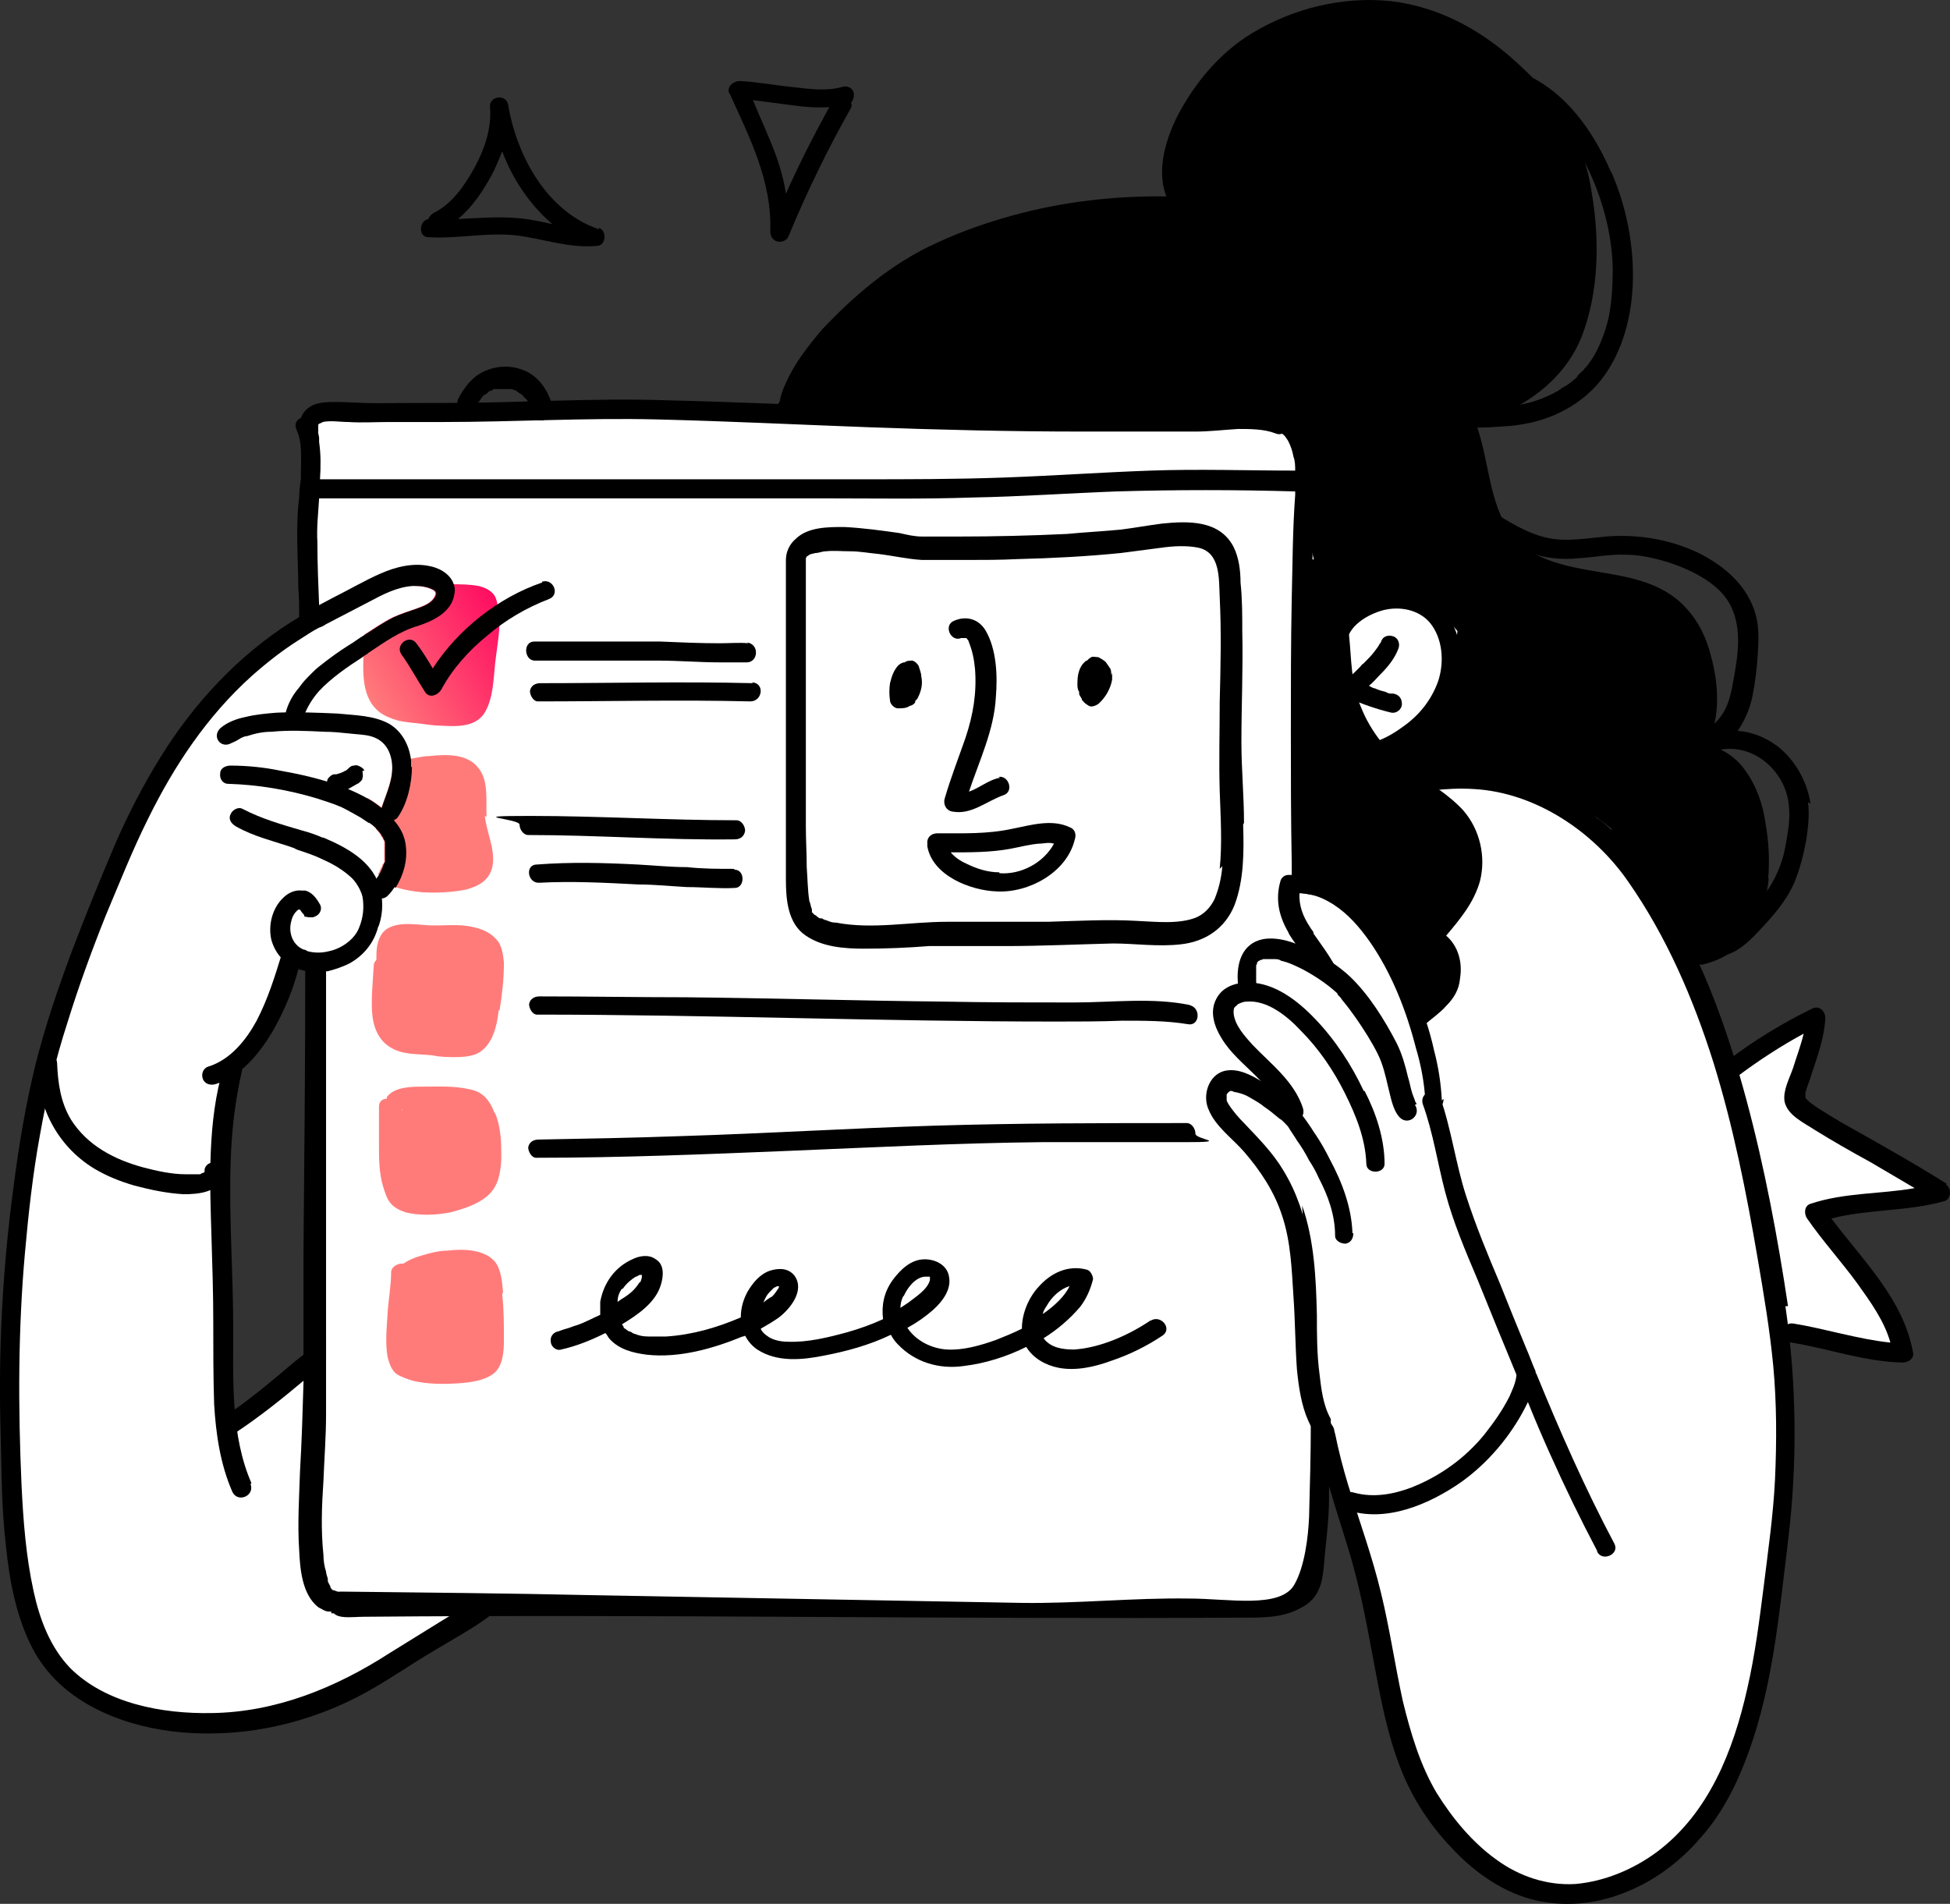 <?xml version="1.0" encoding="UTF-8"?>
<svg xmlns="http://www.w3.org/2000/svg" xmlns:xlink="http://www.w3.org/1999/xlink" id="Calque_2" width="224.75" height="219.43" viewBox="0 0 224.75 219.43">
  <rect x="0" y="0" width="224.75" height="219.43" fill="#333333" stroke="none"/>
  <defs>
    <linearGradient id="Dégradé_sans_nom" x1="42.51" y1="139.58" x2="58.61" y2="148.98" gradientTransform="translate(0 219.96) scale(1 -1)" gradientUnits="userSpaceOnUse">
      <stop offset="0" stop-color="#ff7b7a"></stop>
      <stop offset="1" stop-color="#ff0b61"></stop>
    </linearGradient>
  </defs>
  <g id="Calque_2-2">
    <g id="_Layer_">
      <path d="M216.38,148.94c-1.9-3.1-6.8-9.3-6.8-9.3l13.4-2.4-15.5-10,1.6-10-9.6,6.1s-1.5-5.3-3.2-10c-1.8-4.7-10-15.8-10-15.8l-33.2-52-60.9,1.6s-52.9.4-54.4.4-2.2,1-2.2,2.4-.3,21.2-.3,21.2c0,0-3.8,3.1-7.4,5.6-3.5,2.5-7.8,9.4-12.8,18.4-5,9-13,32.4-13.6,49.1-.6,16.7-3.4,40.6,7.4,49.8,10.8,9.3,27.1,2.4,32.1.4,5-1.9,13.3-9.6,13.3-9.6,0,0,67.1.7,80.6,1,13.6.3,12.2-.4,15.3-3.4,3.1-2.9,1.5-18.6,1.5-18.6,0,0,3.5,9.4,4.9,13.9,1.3,4.4,4.1,18.3,4.9,21.4.7,3.1,4.3,16.4,19.2,18.4,14.9,2.1,21.4-17.1,23.7-31.8,2.4-14.8,1-32.3,1-32.3l14.1,2.5s-1.3-4-3.2-7.1h0l.1.1ZM36.08,156.64l-9.1,7.5s-1-3.1-1-13.7-.3-17.1.1-19.9c.4-2.8.6-6.8.6-6.8,0,0,2.2-2.7,3.5-5.5s3.4-7.5,3.4-7.5l3,.7-.4,45.1h0l-.1.1Z" fill="#fff"></path>
      <path d="M143.38,94.84c0-3.1-.3-6.2-.3-9.3,0-4.3.2-8.5.1-12.8,0-1.9,0-3.7-.2-5.6,0-1.4-.2-2.9-.8-4.1-1.6-3.1-5.2-3-8.2-2.7-1.6.2-3.2.5-4.8.7-2.1.2-4.1.3-6.2.5-4.2.2-8.4.3-12.6.3h-4.1c-.9,0-1.7-.2-2.6-.4-2.1-.3-4.3-.6-6.4-.7-1.9,0-4.2,0-5.6,1.4-.7.6-1.1,1.5-1.1,2.4s0,.4,0,.6v36.2c0,2.3.2,5.1,2.3,6.5,1.9,1.3,4.4,1.5,6.7,1.5,2.5,0,5-.1,7.5-.3h8.8c4.1,0,8.3-.2,12.4-.3,2.5,0,5.2.4,7.8.1,2.8-.3,5.1-1.8,6.2-4.5,1.1-2.9,1.1-6.2,1-9.3h0l.1-.2ZM140.88,99.84c-.1,1.3-.4,2.6-.9,3.8-.5,1-1.2,1.7-2.1,2.1-2,.8-4.6.5-6.8.4-3.4-.2-6.8,0-10.3.1h-11.6c-4.3,0-8.6.9-12.8.1-.5,0-.7-.1-1.2-.3-.2,0-.4-.2-.5-.2h-.2s-.2-.1-.3-.2c0,0-.2-.2-.3-.2l-.3-.3v-.2c0-.1,0-.2-.1-.4,0,0-.1-.5-.2-.7-.2-1.3-.2-2.6-.3-3.9,0-1.6-.1-3.1-.1-4.7v-30.9l.1-.2h0s.2-.1.3-.2c0,0,.2-.1.3-.1l.4-.1c.4,0,.8-.2,1.2-.2,1-.1,1.7,0,2.8,0s2.1.2,3.2.3c1.7.2,3.4.6,5.1.7h5c2,0,4,0,6-.1,4-.1,7.9-.3,11.9-.7,1.6-.2,3.1-.4,4.6-.6,1.4-.2,3-.3,4.4,0,2.5.6,2.3,3.6,2.4,5.7.2,4,.1,8.1,0,12.1,0,3.4-.1,6.8,0,10.2.1,3,.3,6,0,9h0l.3-.3Z"></path>
      <path d="M115.28,89.64c-1.3.2-2.4,1.2-3.6,1.6,1.2-3.6,2.9-7.1,3.1-10.9.2-2.4.1-5.5-1.2-7.7-.8-1.3-2.2-1.7-3.6-1.1-1.3.5-.4,2.5.8,2h.6c.3.4.2.2.3.5.4,1,.6,2,.7,3.1.2,2.7-.2,5.2-1.1,7.9-.8,2.3-1.7,4.6-2.4,7-.2.7.2,1.4.9,1.5,2.2.4,3.9-1.2,5.9-1.9,1.2-.4.6-2.3-.6-2.1h0l.2.1Z"></path>
      <path d="M128.08,77.84c0-.3,0-.7-.2-.9-.1-.2-.3-.4-.4-.6-.2-.2-.5-.4-.9-.6-.3,0-.6-.1-.8,0-.2.1-.4.3-.5.4,0,0-.1,0-.2.1-.8.7-.9,1.7-.9,2.6,0,.3,0,.6.2.9v.2c0,.2.2.4.3.6,0,0,0,.2.1.2.2.3.4.4.7.6.3.2.8,0,1.1-.2.8-.7,1.4-1.7,1.6-2.8v-.8h0l-.1.3Z"></path>
      <path d="M106.18,77.94c0-.4-.2-.8-.3-1.2-.2-.3-.4-.5-.7-.6-.3,0-.7,0-.9.2-.3,0-.6.2-.8.4-.5.6-.7,1.2-.9,2-.1.7-.1,1.3,0,2,0,.4.5.9.9.9.5,0,1,0,1.4-.3.2,0,.5-.2.6-.4v-.1c0-.1.2-.2.3-.4.4-.8.6-1.6.4-2.5Z"></path>
      <path d="M123.28,95.34c-2.1-1-4.6-.2-6.7.2-2.8.6-5.6.5-8.5.5-.6,0-1.1.3-1.2.9v.6c.6,3.4,5,5.1,8,5.2,3.7.2,8.1-2.2,9-6,.2-.6,0-1.2-.6-1.4h0ZM115.18,100.54c-1.3,0-2.6-.4-3.8-1-.7-.3-1.4-.8-1.8-1.3,2.3,0,4.6,0,6.8-.4,1.1-.2,2.2-.5,3.3-.6.6,0,1.2-.2,1.8,0-1.2,2.2-3.8,3.6-6.3,3.4h0v-.1Z"></path>
      <path d="M43.58,106.84c-.5,1.9-1.7,3.3-3.3,4.2-.8.4-1.7.7-2.5.9-.8.1-1.7.1-2.4,0-1.9-.3-3.5-1.5-4.1-3.6-.4-1.7.1-3.7,1.4-4.9.5-.5,1.3-.9,2.1-.8h.4c.8.2,1.3.9,1.7,1.6.3.5,0,1.2-.6,1.4-.3.2-.7,0-1,0-.2-.1-.3-.3-.5-.5l-.2-.3h-.2c-.4.3-.7.8-.8,1.3-.4,1.4.2,2.8,1.4,3.3.2,0,.3.1.5.2.8.2,1.6.2,2.4,0,1.5-.3,3-1.4,3.5-2.7.5-1.2.6-2.4.4-3.6-.2-.8-.8-1.8-1.4-2.3-.9-.8-1.9-1.4-3-1.9-.8-.4-1.6-.7-2.5-1-.3-.1-.7-.2-1-.4-2.3-.8-4.6-1.3-6.7-2.5-.5-.3-.9-.8-.6-1.4.2-.5.9-.9,1.4-.6,2.1,1.1,4.5,1.8,6.9,2.5.8.2,1.6.5,2.3.8h.1c2.6,1.1,5.4,2.6,6.4,5.4.5,1.6.5,3.2,0,4.7h0l-.1.2Z"></path>
      <path d="M56.08,94.14c-.1-1.8.3-4.2-1-5.7-1.3-1.6-3.7-1.5-5.6-1.3-.7,0-1.4.2-2.1.3-.7.1-1.5.3-2.2.4.2,1.8-.6,3.4-1.2,5.2-.6-.4-1.1-.8-1.7-1.1v1.1c0,.6,0,1.1.1,1.7h.1c.1.1.3.2.4.3.3.2.1.1.4.4.2.3.4.5.6.8,0,.2.1.2.2.3,0,.2.2.3.2.5v2.2c0,.2,0,.3-.2.4,0,.2-.2.4-.3.7s-.1.2-.2.4c.2.4.5.7.8.9.3.2.6.3.9.5,1.1.4,2.3.6,3.4.7,1.7.1,3.4,0,5-.3,1.5-.4,2.8-1.1,3.1-2.8.3-1.9-.7-3.8-.9-5.7h0l.2.1Z" fill="#ff7b7a"></path>
      <path d="M45.48,102.24c-.2.3-.4.6-.7.9-.9,1.1-2.6-.2-1.8-1.3.2-.3.5-.7.7-1,0-.1.2-.3.2-.4.1-.2.2-.4.3-.7,0-.1.1-.3.2-.4v-2.2c0-.2-.1-.3-.2-.5,0,0,0-.1-.1-.2-.2-.4-.5-.7-.7-.9-.2-.3-.1-.1-.4-.4-.1-.1-.3-.2-.4-.3h-.1c-.3-.2-.6-.4-.9-.6-.7-.4-1.4-.8-2.2-1.2-.9-.4-1.9-.7-2.8-1-3.3-1-6.8-1.6-10.3-1.7-.6,0-1-.6-.9-1.2,0-.6.6-.9,1.2-.9,1.9,0,3.9.2,5.8.6,3.4.6,7,1.5,10,3.2.6.3,1.1.7,1.6,1.1.6.5,1.1.9,1.5,1.5.7.8,1.2,1.8,1.3,2.9.2,1.7-.3,3.4-1.2,4.8h0l-.1-.1Z"></path>
      <path d="M47.48,88.34c0,1.9-.5,4.2-1.6,5.8-.1.2-.3.3-.5.4-.7.3-1.7-.5-1.4-1.4.6-1.8,1.4-3.4,1.2-5.2-.2-1.6-1-2.7-2.5-3.1-.8-.2-1.6-.2-2.4-.3-1-.1-1.9-.2-2.9-.2-2-.1-4.1-.2-6.1,0-1,0-1.9.2-2.8.5-.3,0-.7.2-1,.4s-.6.3-.8.4c-1.2.7-2.3-.7-1.3-1.7.8-.7,1.9-1.1,2.9-1.3,1.2-.3,2.4-.4,3.6-.5,2.3-.1,4.7,0,7,.1,2,.2,4.2.2,6,1.2,1.5.9,2.3,2.5,2.5,4.2v.8h0l.1-.1Z"></path>
      <path d="M41.98,88.84c0-.2-.3-.4-.5-.5s-.4-.2-.7-.1c-.3,0-.5.2-.7.4,0,0-.2.2-.3.2-.3.2-.7.3-1,.4h-.2c-.3,0-.5.2-.7.4-.2.2-.2.5-.2.8s.2.6.4.7c.2.2.5.3.8.2.6,0,1.1-.3,1.6-.6.2-.1.5-.3.7-.4.1,0,.3-.2.4-.3.1-.1.2-.2.2-.4.1-.2,0-.6,0-.8h.2Z"></path>
      <path d="M57.58,71.44c0,1.6-.3,3.2-.5,4.9-.2,1.8-.2,3.9-1.1,5.6-1,1.9-3.3,1.8-5.1,1.7-1,0-2-.2-3-.3-1-.1-2-.2-2.9-.6-3-1.1-3.2-4.1-3.1-6.9,0-.9.1-1.9.1-2.7,1.1-.7,2.1-1.4,3.3-2,.9-.4,1.8-.7,2.7-1,.8-.3,1.7-.6,2.1-1.4.2-.4.1-.6-.3-.8-.6-.3-1.3-.4-2-.4h-.3,2c.8,0,1.7-.1,2.5-.2,1.1,0,2.1,0,3.2.2.8.2,1.7.6,2,1.5.3.8.2,1.8.2,2.7h0l.2-.3Z" fill="url(#Dégradé_sans_nom)"></path>
      <path d="M58.78,184.24c-.2.2-.5.4-.7.7-.6.5-1.3,1-1.9,1.5-1.8,1.3-3.8,2.4-5.8,3.6-3.1,1.8-6,3.9-9.1,5.5-6.6,3.4-14.1,4.9-21.5,4-6.3-.8-12.9-3.6-16-9.5-1.9-3.6-2.7-7.9-3.1-11.9-.5-4.2-.5-8.5-.6-12.7-.3-9.6.2-19.2,1.5-28.8.6-4.7,1.4-9.4,2.5-13.9,1.1-4.4,2.6-8.8,4.2-13.1,1.6-4.2,3.3-8.4,5.1-12.6,1.5-3.4,3.2-6.7,5.2-9.9,3.8-6.1,8.8-11.5,14.9-15.4.3-.2.7-.4,1.1-.7.7-.4,1.5-.9,2.2-1.3.6-.3,1.1-.6,1.7-.9,1.8-.9,3.5-1.9,5.3-2.7,1.8-.8,3.8-1.3,5.7-.9,1.1.2,2.2.8,2.7,1.8.2.4.3.9.2,1.4-.3,2.1-2.4,3.1-4.2,3.7-2.1.6-3.9,1.9-5.7,3.1-.2.2-.5.3-.7.5-1.7,1.1-3.6,2.4-5,3.9-.8.9-1.4,1.9-1.8,3-.1.4-.4.6-.7.7-.7.2-1.6-.5-1.3-1.4.3-1,.8-1.9,1.5-2.7.4-.6.9-1.1,1.4-1.6.3-.3.6-.6,1-.9,1-.8,2.1-1.6,3.2-2.3.7-.4,1.3-.9,2-1.3,1.1-.7,2.1-1.4,3.3-2,.9-.4,1.8-.7,2.7-1,.8-.3,1.7-.6,2.1-1.4.2-.4.1-.6-.3-.8-.6-.3-1.3-.4-2-.4h-.3c-1.8.1-3.5,1-5,1.8-1.7.9-3.3,1.7-5,2.6-.3.2-.5.3-.8.4-.8.4-1.5.9-2.3,1.4-1.9,1.2-3.7,2.6-5.5,4.2-5.1,4.6-8.9,10.3-11.9,16.4-1.8,3.6-3.3,7.4-4.9,11.2-1.6,4-3.1,8.1-4.4,12.3-1.4,4.3-2.4,8.6-3.2,13.1-.8,4.4-1.3,8.9-1.7,13.4-.8,8.9-.8,17.8-.4,26.8.2,4.1.5,8.2,1.4,12.3.7,3.2,1.9,6.4,4.2,8.8,4.1,4.1,10.6,5.3,16.3,5.2,7.4-.1,14.3-2.9,20.5-6.9,2.1-1.3,4.2-2.6,6.3-3.9.3-.2.7-.4,1-.6.8-.5,1.6-1,2.4-1.6h4l.2-.2Z"></path>
      <path d="M32.48,109.94c-.8,2.6-1.6,5.2-2.9,7.7-1.2,2.2-3,4.5-5.6,5.3-.6.2-.8.9-.6,1.4.2.6.9.8,1.5.6,2.9-.9,5-3.5,6.5-6,1.5-2.6,2.7-5.5,3.3-8.5.2-1.2-1.7-1.7-2.1-.5h-.1Z"></path>
      <path d="M28.98,170.94c-2.4-5.5-2.1-11.9-2.1-17.8,0-6.4-.5-12.7-.3-19.1.1-3.6.5-7.1,1.3-10.6.3-1.2-1.7-1.7-2.1-.5-1.9,6.3-1.6,13.3-1.4,19.8.1,3.2.2,6.4.2,9.6s0,6.3.1,9.5c.2,3.4.7,6.9,2.1,10.1.6,1.3,2.6.5,2.1-.9h0l.1-.1Z"></path>
      <path d="M37.58,154.24v2.8c-.9.7-1.7,1.4-2.6,2.1-2.5,2.1-5,4.1-7.7,5.9-1.2.8-2.6-1-1.4-1.8,2-1.3,3.9-2.8,5.7-4.3,1.1-.9,2.2-1.9,3.4-2.8.8-.7,1.7-1.4,2.6-2h0v.1Z"></path>
      <path d="M36.68,104.24c.3.5,0,1.2-.6,1.4-.3.2-.7,0-1,0,0-1,0-2-.1-2.9.8.2,1.3.9,1.7,1.6h0v-.1Z"></path>
      <path d="M34.68,54.54c0-1.6.2-3.5-.5-5-.3-.7,0-1.2.6-1.4.5-.2,1.1,0,1.4.5.3.6.5,1.2.6,1.8v.5c.2,1.4.2,2.8.1,4.3,0,.7,0,1.4-.1,2.2-.1,1.7-.3,3.4-.2,5,0,2.4.1,4.9.2,7.3v2.4c-.8.4-1.5.9-2.3,1.4v-2.6c0-1.1,0-2.1-.1-3.2,0-2.5-.2-5.1-.1-7.6,0-.9.1-1.9.2-2.8,0-.7.1-1.4.2-2.2v-.7h0v.1Z"></path>
      <path d="M38.18,185.74h-.3c-.4,0-.8-.3-1.2-.5-1.9-1.5-2.1-4.5-2.2-6.6-.2-3,0-6.1.1-9.1.2-3.4.3-6.8.4-10.2v-15.2c.1-10.7.2-21.4.2-32.1v-2.2c.8.2,1.6.2,2.4,0v53.2c0,2.5-.2,5-.3,7.6-.2,3-.3,5.7,0,8.6,0,.6.1,1.3.3,1.9,0,.2.1.5.2.8v.2c0,.1,0,.2.1.3,0,.1.1.2.2.4v.1c0,.1.2.2.2.3.9.2,1.2.6,1.3,1.1.1.8-.4,1.7-1.4,1.6h0v-.2Z"></path>
      <path d="M147.88,47.84c-1.3-.6-2.8-.7-4.2-.7-1.6,0-3.1,0-4.7.2-3.7.2-7.5.1-11.3.1-8.5,0-17,0-25.5-.4-8.4-.3-16.8-.7-25.2-.9-8.5-.3-17,.3-25.5.3s-8,.1-12-.1c-1.2,0-2.5-.1-3.5.4-1.4.7-1.7,2.2-1.4,3.6.3,1.3,2.4,1.1,2.1-.3v-1.1l.1-.1s.5-.2.4-.2c1-.2,2,0,3,0,1.5.1,3.1,0,4.6,0h6.2c8.2,0,16.5-.5,24.7-.3s16.3.6,24.4.9c8.2.3,16.5.5,24.7.5h13c1.6,0,3.3-.2,4.9-.3,1.4,0,3,0,4.3.5,1.3.6,2.1-1.5.8-2.1h.1Z"></path>
      <path d="M146.98,48.54c.1-.3.5-.6.8-.7h.6c.7.3,1.2.8,1.7,1.4,1.1,1.5,1.4,3.3,1.4,5.2v2.2c0,.6,0,1.1-.1,1.7-.1,1.8-.1,3.5-.1,5.3,0,2.6-.1,5.2-.2,7.9-.1,5.2,0,10.4,0,15.5s0,9.2.2,13.8v2.3c-.5-.1-1-.2-1.5-.2-.1,1.4.4,2.7,1.2,3.9.1.2.3.4.4.6,0,1.3,0,2.7.1,4-.7-1.2-1.6-2.2-2.4-3.4,0-2.4-.2-4.9-.2-7.3v-1.3c-.1-5.1-.1-10.2-.1-15.3s0-10.1.1-15.1c.1-4,.1-8,.4-12v-2.7c0-.6,0-1.2-.2-1.7-.1-.6-.3-1.2-.6-1.8-.2-.3-.4-.7-.8-.9,0,0-.1,0-.2-.1-.5-.3-.8-.8-.6-1.4h0l.1.1Z"></path>
      <path d="M153.18,164.94v7.7c0,2.7-.4,5.3-.6,7.9-.2,2.2-.7,3.9-2.9,4.9-1.9,1-4.1,1-6.2,1-33.9.2-67.6-.4-101.5-.1-1.5,0-3.7.4-3.7-1,0-1.6-.5-1.9,1.1-1.9,8.6.1,19.7.2,28.3.4,16.7.3,33.3.6,50,.9,6.5.1,12.9-.6,19.4-.5,4.5,0,10.5,1.2,12.1-1.6,1.2-2.1,1.6-5.5,1.7-7.8.1-3.6.2-7.3.2-11v-4.1c-.1-6.9-.6-13.9-1-20.8,1.4,4,1.6,8.4,1.7,12.6,0,2.3,0,4.5.3,6.8.2,1.7.4,3.6,1.3,5.2v1.5h0l-.2-.1Z"></path>
      <path d="M151.48,56.64h-2.2c-6.9-.2-13.7-.2-20.6,0-5.5.2-11,.6-16.6.7-5.7.2-11.3.1-16.9.1h-60.6c0-.7.1-1.4.2-2.2h64.2c5.6,0,11.1,0,16.7-.2s11.3-.6,16.9-.8c5.6-.2,11.3,0,16.9,0h2.2v2.2h0l-.2.2Z"></path>
      <path d="M155.98,142.14c0,.6-.3,1.1-.9,1.2-.5,0-1.2-.3-1.2-.9,0-2.4-.8-4.6-1.9-6.7-.3-.7-.7-1.4-1.1-2-.4-.8-.9-1.6-1.4-2.3-.3-.5-.6-.9-.9-1.4-.1-.2-.3-.4-.5-.6l-.1-.1c-.2-.2-.3-.3-.5-.4-.6-.5-1.2-1-1.8-1.4-.6-.5-1.4-.9-1.9-1.2-.4-.2-.7-.3-1.1-.4-.3-.1-.3,0-.7-.2h-.2c-.3.2-.4.4-.4.4v.6c0,.2.1.3.2.5.5.8,1.2,1.6,1.9,2.3,1.6,1.7,3.2,3.3,4.4,5.3.8,1.3,1.4,2.6,1.9,4,1.4,4,1.6,8.4,1.7,12.6,0,2.3,0,4.5.3,6.8.2,1.7.4,3.6,1.3,5.2.1.3.3.6.5.9.5.7,0,1.5-.5,1.7-.4.2-.9.1-1.2-.4-.4-.6-.8-1.2-1.1-1.9-.8-1.8-1.1-3.9-1.3-5.9-.2-2.8-.2-5.6-.4-8.4-.2-3.1-.3-6.3-1.3-9.3-.9-2.8-2.5-5.2-4.4-7.4-1.4-1.6-3.3-2.9-4.1-4.9-.7-1.6,0-3.9,1.8-4.4,1.6-.4,3.2.5,4.5,1.3s2.6,1.8,3.7,2.9l.2.2c.5.5,1,1.2,1.4,1.8.3.4.5.8.8,1.2.6.9,1.1,1.8,1.6,2.8,1.4,2.6,2.5,5.5,2.6,8.5h.1Z"></path>
      <path d="M157.18,125.74c-1.4-3-3.3-5.9-5.6-8.3-2-2.1-4.7-4.2-7.7-4.2-1.5,0-3,.5-3.7,1.9-.8,1.5-.2,3.2.6,4.5,1,1.7,2.6,3,4,4.4s2.6,2.8,3.3,4.6c.6,1.3,2.5.5,2.1-.9-1-3.1-3.7-5.1-5.8-7.3-.9-1-2.1-2.3-2.2-3.7,0-.4,0-.6.3-.8l.2-.2c.4-.2.7-.3,1-.3,2.4-.2,4.7,1.7,6.2,3.3,2.1,2.1,3.8,4.6,5.1,7.2s2.4,5.3,2.5,8.2c0,1.2,2.1,1.2,2.1,0,0-2.9-1-5.9-2.3-8.4h-.1Z"></path>
      <path d="M163.28,127.24c-.1-.2-.2-.3-.2-.4-.1-.3-.2-.5-.3-.8-.2-.6-.3-1.3-.5-1.9-.3-1.3-.7-2.7-1.3-3.9-1.4-2.7-3.2-5.6-5.4-7.7-1.4-1.3-3-2.3-4.7-3.1-1.6-.8-3.5-1.5-5.3-1.2-2.5.5-3.1,2.9-2.9,5.1.1,1.4,2.3,1.1,2.1-.3v-1.6c0-.2,0-.3.1-.3v-.2l.2-.2s.1,0,.2-.1c0,0,.2,0,.3-.1h1.1c.5,0,.7,0,1,.2.9.2,1.7.6,2.5,1,1.3.7,2.7,1.6,3.9,2.7,0,0,.1.1.1.2.2.2.4.4.5.6.6.7,1.1,1.4,1.6,2.1.9,1.3,1.8,2.7,2.5,4.1.6,1.2.9,2.5,1.2,3.8.3,1.1.5,2.6,1.3,3.5,1,1.1,2.6-.2,1.8-1.4h0l.2-.1Z"></path>
      <path d="M166.38,126.64c0,.6-.3,1.1-.9,1.2-.5,0-1.2-.3-1.2-.9-.1-2.1-.5-4.2-1.1-6.2-1.1-4.3-2.8-8.6-5.3-12.2-1.2-1.7-2.5-3.2-4.2-4.3-.8-.5-1.6-.9-2.5-1.1-.5-.1-1-.2-1.5-.2-.1,1.4.4,2.7,1.2,3.9.1.2.3.4.4.6.9,1.3,1.9,2.6,2.7,4.1.3.5,0,1.3-.6,1.5s-1.2,0-1.5-.6c-.2-.3-.4-.6-.6-.9-.7-1.2-1.6-2.2-2.4-3.4-.1-.2-.3-.4-.4-.7-1.1-1.9-1.5-3.8-.9-5.9.1-.4.5-.7.9-.7h.2c.8,0,1.6,0,2.3.1,1.5.3,2.9.9,4.1,1.8,3.8,2.7,6.3,7.2,8,11.4.9,2.3,1.7,4.6,2.2,6.9.5,1.9.8,3.8.9,5.8h0l.2-.2Z"></path>
      <path d="M184.08,178.74c-1.9-3.6-3.7-7.3-5.4-11.1-.9-2-1.8-4.1-2.6-6.1-.4-1-.9-2.1-1.3-3.1-1.5-3.6-3-7.3-4.5-11-1.4-3.3-2.8-6.6-3.7-10s-1.4-6.9-2.6-10.2c-.4-1.3,1.5-2.1,2-.8,1.3,3.7,1.8,7.7,3,11.4,1.1,3.4,2.5,6.8,3.9,10.1,1,2.5,2,5,3,7.4.4.9.7,1.8,1.1,2.7,0,.1,0,.2.1.3,2.7,6.6,5.6,13.2,9,19.6.6,1.2-1.4,2.1-2,.9h0v-.1Z"></path>
      <path d="M206.08,150.54c-1.2-8-2.7-16-4.8-23.8s-4.8-15.4-8.9-22.4c-2-3.3-4.2-6.5-7.1-9.1-2.9-2.5-6.3-4.6-10-5.7-3.4-1.1-6.9-1.1-10.4-.7s-7.1,1.2-10.4,2.5c-1.4.6-2.8,1.3-4.1,2.3-1.2.9.2,2.7,1.4,1.8,2.5-1.9,5.6-2.9,8.6-3.5,3.1-.7,6.3-1.2,9.5-1,7.1.4,13.8,4.9,17.8,10.7,4.4,6.3,7.5,13.5,9.8,20.8,2.3,7.4,3.8,15,5.1,22.6.7,4.1,1.4,8.2,1.8,12.4.4,4.3.4,8.7.2,13.1-.2,4.1-.8,8.2-1.3,12.3-.5,3.9-1,7.9-1.9,11.8-1.6,7.1-4.4,14.3-10.4,18.8-2.7,2-6,3.4-9.4,3.7-3.3.2-6.5-.9-9.1-2.8-2.8-2-5.1-4.8-6.9-7.7-1.9-3.2-3-6.9-3.9-10.6-.9-4.1-1.5-8.3-2.5-12.4-1-4.2-2.5-8.3-3.8-12.5-.6-2-1.1-3.9-1.5-5.9-.3-1.4-2.4-1.1-2.1.3.8,4.4,2.3,8.6,3.6,12.9,1.3,4.2,2.1,8.5,2.9,12.8.8,4.3,1.6,8.7,3.2,12.7,1.3,3.3,3.3,6.4,5.8,9,2.4,2.6,5.5,4.9,9,5.9,3.6,1,7.3.7,10.7-.6,3.5-1.3,6.6-3.6,9-6.4,2.6-2.9,4.3-6.4,5.6-10,2.8-7.8,3.5-16.1,4.5-24.2,1.1-9,1-18.2-.3-27.1h.3Z"></path>
      <path d="M177.08,158.34c-.1,1.1-.5,2.2-1,3.3-.1.2-.2.4-.3.6-1.7,3.3-4.3,6.4-7.4,8.6-3.6,2.5-8.6,4.7-13.1,3.2-.6-.2-.8-.9-.6-1.4.2-.6.8-.8,1.4-.6,2.2.6,4.5.2,6.6-.6,3.3-1.3,6.2-3.4,8.4-6.1,1.1-1.4,2.1-2.8,2.9-4.4.3-.7.7-1.5.8-2.4.1-.6.2-1.3,0-1.9-.1-.7.4-1.2,1-1.2.4.9.7,1.8,1.1,2.7,0,.1,0,.2.1.3l.1-.1Z"></path>
      <path d="M166.78,70.74c-1.6-2.3-4.6-3.2-7.3-2.7-2.9.6-6.2,2.7-6.4,5.9-.1,1.4,2,1.6,2.1.2.2-2,2.4-3.3,4.2-3.8,1.9-.5,4.1-.1,5.4,1.4,1.5,1.8,1.7,4.5,1,6.7-.8,2.3-2.3,4.1-4.2,5.4-1.1.8-2.2,1.4-3.5,1.8-1,.3-2.1.6-3.1.2-1.4-.5-2.2,1.6-.8,2.1,2.7,1,5.8-.4,8-1.8,2.4-1.5,4.5-3.8,5.5-6.5,1.1-2.8.9-6.3-.9-8.8h0v-.1Z"></path>
      <path d="M160.68,79.94h-.4c-.2,0-.4-.1-.6-.2-.4-.1-.8-.2-1.2-.4-.2,0-.5-.2-.7-.3.5-.4.9-.9,1.4-1.4.8-.8,1.6-1.8,2-2.9.2-.5,0-1.2-.6-1.4-.6-.2-1.2,0-1.4.6,0,.1-.1.2-.2.3,0,0,0,.1-.1.2-.1.2-.3.4-.5.7-.3.4-.7.8-1.1,1.2l-.2.2c-.1,0-.2.2-.3.3-.2.2-.4.4-.6.6-.4.4-.9.8-1.3,1.3-.5.6-.1,1.4.5,1.7,1.6.7,3.3,1.3,5,1.7.6.1,1.2-.4,1.2-1,0-.7-.4-1.1-1-1.2h.1Z"></path>
      <path d="M203.88,101.04c-.2,2.2-.8,4.4-2,6.3-1.3,2-3.2,3.2-5.5,3.8-.6.2-1.3-.4-1.4-1-.4,0-.7-.3-.9-.6-.1-.2-.2-.3-.3-.5-2.5-4.1-4.5-8.5-7.9-12-.4-.4-.4-1-.1-1.5-2.2-1.8-4.8-3.2-7.3-4.4-2.6-1.2-5.3-1.8-8.2-1.9-3-.1-6.1.1-9.1-.1-1.4-.1-1.9-2-.8-2.8,2.1-1.6,4.6-2.8,5.8-5.3,1.1-2.6,1.5-5.5,1.8-8.3-.9-1.2-2.1-2-3.4-2.9-1.5-.9-2.9-1.6-4.6-1.2-.9.2-1.7.6-2.5.9-.5.2-.9.4-1.4.7-.3.2-.8.3-1.1.5-.8.6-1.7,0-1.9-.8-.7-2.9-2-5.7-2.3-8.7-.2-2.8-.1-5.6-.3-8.4,0-1-.1-1.8-.5-2.5-.1-.2-.2-.4-.6-.6,0,0-.2-.1-.3-.1-.2,0-.3-.1-.5-.2h-1.3c-.5,0-1,0-1.5-.1-.9,0-1.8-.1-2.7-.2-2.8-.2-5.7.2-8.5,0-1.4-.1-2.8-.4-4.2-.5-1.4,0-2.8-.1-4.3-.1-11.4,0-22.9-.9-34.3-.4-.4.7-1.8.5-2-.5-.3-.4-.2-1,.1-1.4.1-.7.4-1.5.7-2.1,1-2.3,2.6-4.3,4.2-6.2,1.8-1.9,3.7-3.7,5.7-5.3,2.4-1.9,4.9-3.5,7.6-4.7,2.8-1.3,5.7-2.3,8.6-3.1,5.8-1.6,11.9-2.3,17.9-2.2,2.9,0,5.7,0,8.6.6,1.4.2,2.8.6,4.1,1.1,1.2.5,2.4,1.1,3.6,1.7,2.4,1.2,4.8,2.4,6.9,4,2.3,1.7,4,3.8,5.6,6.1,3.3,4.8,6.3,10,7.6,15.7,1,4.4,1.5,9.7,5.9,12,3.8,2,8.3,1.9,12.2,3.1,2,.6,3.9,1.6,5.3,3.2,1.4,1.5,2.3,3.4,2.8,5.4.9,3.2,1.2,7.3-.5,10.3,1.8.4,3.4,1.4,4.5,3,1.3,1.8,2,3.9,2.3,6,.4,2.2.5,4.4.3,6.6h0l.1-.4Z"></path>
      <path d="M168.78,93.54c-1.8-2-4.1-3.3-6.3-4.9-2.4-1.7-4.5-4.3-5.6-7.1-1.2-2.7-1.1-5.6-1.4-8.4,0-3.1-1.4-5.8-3.2-8.2-.6-.8-1.6-.5-1.9.3-1,1.9-.6,4.3-.4,6.3.3,2.5.2,5,.3,7.6,0,2.3.3,4.5.1,6.8s-.5,4.6-.6,6.9c0,2.2,0,4.5.8,6.7-.5.5-.4,1.7.6,1.9,1.3.2,2.5,1.1,3.5,1.9,1.2,1,2.3,2.2,3.3,3.5s2,2.7,2.8,4.1c.4.6.7,1.2,1,1.8.3.6.5,1.4.9,1.9h.1c0,.7,0,1.4-.3,2.1-.1.5,0,1,.4,1.3s1,.3,1.4,0c.8-.7,1.7-1.3,2.4-2.1.9-.9,1.5-1.9,1.6-3.2.3-1.8-.2-3.7-1.6-4.9,1.6-1.9,3.2-3.8,3.9-6.3.7-2.8,0-5.9-1.9-8.1h0l.1.1Z"></path>
      <path d="M182.28,38.84c-1.6,4-4.9,6.9-8.8,8.7-3.9,1.8-8.5,2.7-12.8,1.5-2-.6-3.9-1.7-5.3-3.3-.9-1.1-1.6-2.4-2.5-3.6-.9-1.2-2.2-2.2-3.4-3.1-1.2-1-2.6-1.9-3.8-2.9-1.2-1.1-2.4-2.2-3.6-3.4-1.1-1.1-2.1-2.2-3.2-3.4-1-1-2-2.1-2.5-3.5v-.5c-.3-.3-.6-.5-.9-.9-2.7-3.3-1.4-8,.4-11.4,2-3.7,4.8-7,8.4-9.2,4.8-2.9,10.5-4.3,16.1-3.7,5.7.7,10.7,3.5,14.9,7.5,2.2,2,4.1,4.3,5.6,6.9,1.4,2.4,2.2,5.1,2.6,7.8.9,5.4.8,11.4-1.2,16.5h0Z"></path>
      <path d="M185.68,19.84c-1.8-4.2-4.6-8.4-8.7-10.7-.5-.3-1.1-.3-1.5.2-.3.4-.3,1.2.2,1.5,3.2,1.9,5.5,5,7.2,8.3,1.8,3.7,2.9,7.7,3,11.8,0,1.8-.1,3.9-.5,5.8-.4,1.6-1.1,3.5-2,4.8-.2.3-.5.7-.8,1-.1.2-.3.3-.5.5,0,0-.1.1-.2.2,0,0-.1.1-.1.2-.3.3-.7.6-1.1.9-.2.1-.3.2-.5.3-.1,0-.2.1-.3.2l-.3.2c-1.6.9-3.3,1.5-5.1,1.7-2.2.2-4.3.2-6.5.1-1.1,0-2.3-.1-3.4-.4h-.5c-.2,0-.3-.1-.5-.2-.7-1.5-2.8-.5-2.3.9.6,1.7,3.4,1.9,4.9,2,2.4.2,4.7.2,7.1,0,4.1-.2,8-1.7,10.8-4.8,2.7-3.1,3.9-7.3,4.1-11.4.2-4.5-.7-9.1-2.5-13.2h0v.1Z"></path>
      <path d="M208.68,92.64c-.4-2.6-1.8-5.1-3.9-6.7-1.4-1-2.9-1.6-4.5-1.7.8-1.2,1.4-2.5,1.7-4s.5-3.1.6-4.6c.1-1.6.2-3.2-.2-4.7-.9-3.4-3.6-5.7-6.6-7.2-3.3-1.6-7.1-2.2-10.7-1.9-2.2.2-4.4.6-6.5.2-2.1-.4-4-1.5-5.8-2.6-1.1-.7-2.4,1-1.3,1.7,1.6,1,3.2,2,4.9,2.6,1.8.6,3.6.8,5.5.6,1.9-.1,3.7-.5,5.6-.4,1.6,0,3.3.4,4.9.9,2.7.9,6,2.5,7.2,5.2,1.2,2.6.7,5.7.2,8.4-.2,1.2-.5,2.6-1.1,3.6-.7,1.2-1.8,2.1-3,2.8-1.1.8,0,2.6,1.2,2,4.1-1.8,8.4,1.2,9.2,5.3.2,1.2.2,2.3,0,3.6-.2,1.3-.4,2.7-.9,4-.7,2-1.9,3.6-3.3,5.2-.7.8-1.4,1.5-2.2,2.2-.4.3-.6.4-1.1.6h-.5c-1.4-.6-2.2,1.6-.9,2.2,2.1.9,4.3-1.3,5.6-2.7,1.6-1.7,3.2-3.5,4.1-5.7.6-1.5,1-3.1,1.3-4.7.2-1.4.4-2.9.2-4.4h0l.3.2Z"></path>
      <path d="M23.58,134.84v.2s0,.1-.1.1c-.2.1-.3.1-.4.2h-1.7c-1.6,0-3.4-.4-4.9-.8-3.3-.9-6.4-2.5-8.3-5.5-1.2-2-1.5-4.2-1.6-6.5,0-1.2-2.1-1.2-2.2,0-.2,4.9,2.2,9.5,6.4,12.1,1.5.9,3,1.5,4.7,2,1.9.5,3.8.9,5.7,1,1.7,0,4.3-.2,4.5-2.4.1-1.2-1.7-1.8-2.1-.5h0v.1Z"></path>
      <path d="M57.48,116.44c-.2,1.8-.7,4.1-2.5,5-.7.3-1.6.4-2.4.4s-1.8,0-2.7-.2c-1.7-.2-3.5,0-5-1-1.4-.9-1.9-2.5-2-4-.1-1.8.1-3.6.2-5.4,0-.2.1-.4.3-.6,0-1,0-1.9.5-2.8,1-1.8,3.8-1.3,5.4-1.2,1.7.1,3.5-.2,5.2.2,1,.2,2,.6,2.7,1.4.7.7.8,1.8.9,2.7,0,1.8-.2,3.7-.5,5.5h-.1Z" fill="#ff7b7a"></path>
      <path d="M56.98,128.24c-.3-.8-.7-1.5-1.3-2-.5-.4-1-.6-1.6-.7-1.7-.4-3.5-.3-5.3-.3-1.3,0-3.3,0-4.2,1.2v.2c-.5,0-.9.3-.9.9v4.4c0,1.6,0,3.3.5,4.9.2.6.4,1.3.8,1.8.5.6,1.2.9,1.8,1.1,1.7.4,3.5.3,5.1,0,1.5-.4,3.2-.9,4.4-2s1.4-2.6,1.5-4.1c0-1.8,0-3.6-.7-5.3h0l-.1-.1ZM46.28,127.94l.1-.1v.1h-.1Z" fill="#ff7b7a"></path>
      <path d="M57.98,148.94c-.1-1.1-.2-2.7-1-3.6-1.3-1.4-3.7-1.4-5.4-1.2-1,0-2.1.3-3.1.6-.7.2-1.4.5-2,.9h-.2c-.5,0-1.2.4-1.2,1,0,1.5-.3,3.1-.4,4.6-.1,1.7-.3,3.6,0,5.2.2.7.4,1.4,1,1.9.6.4,1.3.6,1.9.8,1.7.4,3.4.4,5.2.3,1.4-.1,3.1-.3,4.2-1.2,1-.9,1.1-2.5,1.1-3.8,0-1.8,0-3.5-.2-5.3h0l.1-.2Z" fill="#ff7b7a"></path>
      <path d="M86.28,74.14c-1.1-.1-2.2,0-3.3,0-2.3,0-4.6-.1-6.9-.2h-14.5c-1.3,0-1.2,2.1,0,2.2h14.4c2.3,0,4.6.2,6.9.2h3.2c1.3,0,1.5-2.1,0-2.3h0l.2.1Z"></path>
      <path d="M84.88,94.54c-7.9,0-15.8-.5-23.8-.5s-1.2.3-1.2,1c0,.5.4,1.2,1,1.2,7.9,0,15.8.6,23.8.5.6,0,1.1-.3,1.2-1,0-.5-.4-1.2-1-1.2h0Z"></path>
      <path d="M86.78,78.74c-8.2-.2-16.4,0-24.5,0-.6,0-1.1.3-1.2.9,0,.5.4,1.2.9,1.2,8.2,0,16.4-.2,24.5,0,1.4,0,1.7-2.1.2-2.2h0l.1.1Z"></path>
      <path d="M84.58,100.14c-1.8,0-3.6,0-5.4-.2-1.9,0-3.8-.2-5.7-.3-3.9-.2-7.7-.3-11.6,0-1.4,0-1.1,2.2.3,2.1,3.8-.2,7.6,0,11.4.2,1.9,0,3.7.2,5.6.3,1.8,0,3.7.2,5.5.1,1.2,0,1.2-2.1,0-2.1h0l-.1-.1Z"></path>
      <path d="M137.18,115.84c-4.4-.9-8.9-.3-13.4-.3-5,0-10,0-15-.1-9.9-.1-19.9-.4-29.8-.5-5.6,0-11.2-.1-16.8-.1-.6,0-1.1.3-1.2.9,0,.5.4,1.2.9,1.2,10,0,19.9.2,29.9.4,10,.2,19.9.4,29.9.4,2.6,0,5.1,0,7.7-.1,2.5,0,5.1,0,7.5.4,1.4.3,1.6-1.9.2-2.2h.1Z"></path>
      <path d="M136.88,129.44c-9.7,0-19.4,0-29.2.3-9.7.3-19.4.9-29.1,1.2-5.5.2-11,.3-16.5.4-.6,0-1.1.3-1.2.9,0,.5.4,1.2.9,1.2,9.7,0,19.5-.4,29.2-.8,9.7-.4,19.4-.9,29.1-1h16.5c5.5,0,1.1-.3,1.2-1,0-.5-.4-1.2-1-1.2h.1Z"></path>
      <path d="M132.68,152.14c-2.5,1.7-5.8,3.2-8.9,3.4-1.3,0-2.7-.2-3.5-1.3,1.6-1,3-2.2,4.2-3.6.7-.9,1.2-2,1.5-3.2,0-.4-.3-1-.7-1.1-2.2-.6-4.2.4-5.6,2-1.1,1.2-1.9,3-1.9,4.8-1,.5-2,.9-3,1.3-1.7.6-3.7,1.2-5.6,1.1-1.8-.1-3.6-1-4.6-2.5,1.1-.6,2.1-1.3,3-2.1,1-.9,2.1-2.3,1.8-3.8-.2-1.3-1.5-2-2.8-2-1.6,0-2.8,1.2-3.7,2.4-1,1.4-1.3,2.9-1.1,4.5-1.3.6-2.7,1.1-4.1,1.5-2.2.6-4.6,1.2-6.9,1.1-.8,0-1.8-.2-2.4-.7-.3-.2-.6-.5-.7-.8.7-.4,1.4-.8,2.1-1.3,1.3-1,3-3.1,1.8-4.8-.7-.9-1.8-.9-2.8-.6-1.2.4-2,1.4-2.6,2.4-.5.9-.8,1.9-.8,3-2.8,1.2-5.6,2-8.6,2.2h-2c-.7,0-1.1-.1-1.6-.3-.1,0-.3-.1-.4-.2,0,0-.2-.1-.3-.1-.2-.1-.4-.3-.6-.4v-.1s-.1-.2-.2-.3c1.8-1.1,3.9-2.5,4.5-4.6.3-1,.4-2.3-.6-2.9-.8-.6-1.9-.4-2.7,0-2,.9-3.3,2.7-3.7,4.9v1.5c-.9.4-1.8.9-2.7,1.2-.4.1-.8.3-1.2.4-.4.1-.6.2-.9.3-.6.1-1,.6-.9,1.2,0,.5.6,1.1,1.2.9,1.8-.4,3.5-1.1,5.1-1.9.2.2.3.5.5.7,1.1,1.2,2.7,1.6,4.3,1.8,3.7.4,7.6-.7,11-2.1,0,0,.2,0,.3-.1.3.6.8,1.2,1.4,1.6,2.3,1.5,5.2,1.2,7.7.7,2.6-.5,5.2-1.2,7.7-2.4.2.4.5.8.8,1.1,2,2.1,4.8,2.9,7.6,2.5,2.5-.3,5-1.1,7.2-2.2.8,1.3,2.2,2.1,3.7,2.4,2,.4,4.2-.1,6.1-.8,2.1-.7,4.1-1.7,5.9-2.9,1.2-.8-.2-2.5-1.4-1.7h0l.1-.1ZM71.78,148.54c.4-.6,1-1.1,1.5-1.4.2,0,.3-.2.5-.2h.2v.1c0,.2,0,.3-.1.5,0,.2-.1.2-.2.3-.5.8-1.1,1.3-1.9,1.8-.2.1-.4.3-.6.4,0-.6.2-1.1.5-1.5h.1ZM89.18,148.44l.4-.2h.2c0,.1,0,.2-.1.3-.2.3-.4.6-.6.8h0s-.2.2-.3.2c-.3.2-.6.4-.8.6.2-.5.4-.9.7-1.2.2-.2.6-.6.7-.7h0l-.2.2ZM104.18,149.34c.4-.9,1.3-2.1,2.4-2.2h.6v.4c-.3,1.1-1.6,1.9-2.5,2.6-.3.2-.6.4-.9.6,0-.4.1-.9.3-1.3h0l.1-.1ZM120.68,150.44c.5-.9,1.5-1.9,2.6-2.2-.6,1.2-1.7,2.2-2.8,3l-.3.2c.1-.4.3-.7.5-1Z"></path>
      <path d="M84.08,10.74c2.3,5.1,4.9,10.1,4.7,15.9,0,.5.2,1,.8,1.2.5.1,1.1-.1,1.3-.6,2.1-5.1,4.5-10,7.2-14.8.1-.2.1-.4,0-.6.3-.3.4-.8.3-1.2-.2-.6-.8-.8-1.4-.6-1.8.5-3.8.2-5.6,0-2-.2-4.1-.6-6.1-.7-.8,0-1.6.7-1.2,1.5h0v-.1ZM91.38,12.14c1.4.2,2.8.3,4.2.2-1.8,3.3-3.5,6.6-5,10-.2-1.4-.6-2.9-1.1-4.3-.8-2.2-1.8-4.3-2.7-6.5,1.5.2,3.1.4,4.6.6h0Z"></path>
      <path d="M69.08,26.44c-6-2-9.5-8.4-10.5-14.3-.2-1.4-2.3-1.1-2.1.3.2,2.4-.7,4.9-1.8,6.9s-2.6,4.2-4.7,5.2c-.3.2-.5.4-.6.7-1.1.2-1.2,2.1,0,2.1,3.4.2,6.8-.6,10.2-.2,3.1.4,6.1,1.5,9.2,1.2,1.1,0,1.2-1.8.2-2.1h0l.1.2ZM52.78,25.24c1.6-1.3,2.8-3.1,3.8-4.9.5-.9.9-1.9,1.3-2.9,1.2,3.2,3.2,6.2,5.8,8.4-1.3-.3-2.7-.6-4-.7-2.3-.2-4.6,0-6.9.1h0Z"></path>
      <path d="M63.68,46.84c-.5-1.9-1.7-3.7-3.7-4.3-1.8-.6-3.7-.2-5.1.8-.9.7-1.6,1.7-2.1,2.7-.2.5,0,1.2.6,1.4s1.2,0,1.4-.6c0-.1.1-.2.2-.3,0,0,.1-.2.2-.2.1-.2.3-.4.4-.6l.2-.2.2-.1c.2-.1.3-.3.5-.4h0c.2,0,.3-.1.4-.2h1.9c.2,0,.3,0,.4.1.1,0,.2,0,.3.1.3.2.4.3.6.4,0,0,.1,0,.2.2l.2.2c.2.2.3.3.4.5,0,.1,0,.2.1.2,0,0,0,.2.1.3,0,.1.1.3.2.4,0,0,.1.4,0,.3.2.6.6,1,1.2.9.5,0,1.1-.7.9-1.2h0l.3-.4Z"></path>
      <path d="M224.38,136.44c-4-2.5-8.1-4.8-12.2-7.1-1-.6-2-1.2-2.9-1.8-.3-.2-.6-.4-.9-.7l-.2-.2-.1-.1v-.6c.2-.7.5-1.4.7-2.1.7-2.1,1.5-4.3,1.6-6.5,0-.8-.7-1.5-1.5-1.1-3.5,1.7-6.9,3.8-9.9,6.1-1.1.8.2,2.5,1.3,1.7,2.4-1.8,5-3.5,7.6-4.9-.3,1.3-.8,2.6-1.2,3.9-.4,1.2-1.2,2.6-1,3.9.3,1.6,2.3,2.5,3.5,3.3,2.1,1.3,4.2,2.5,6.4,3.7,1.7,1,3.4,2,5.1,3-4,.7-8.1.5-12,1.8-.7.2-.8,1.1-.4,1.7,1.8,2.6,3.9,4.9,5.8,7.5,1.5,2.1,3.1,4.3,3.8,6.8-3.8-.4-7.5-1.6-11.2-2.2-1.4-.2-1.7,2-.2,2.2,4.3.7,8.4,2.2,12.8,2.3.7,0,1.4-.5,1.2-1.2-1.1-6.1-5.8-10.6-9.4-15.4,4.2-1.1,8.8-.8,13-2,.8-.2.9-1.5.2-1.9h0l.1-.1Z"></path>
      <path d="M62.48,67.14c-5,1.7-9.7,5.4-12.6,9.9-.6-1-1.2-2-1.9-2.9-.8-1.1-2.5.2-1.7,1.3,1,1.4,1.8,2.9,2.7,4.3.5.8,1.5.4,1.9-.3,1.3-2.4,3.2-4.5,5.3-6.2,2.1-1.8,4.5-3.2,7.1-4.2,1.3-.5.5-2.4-.8-2h0v.1Z"></path>
    </g>
  </g>
</svg>
